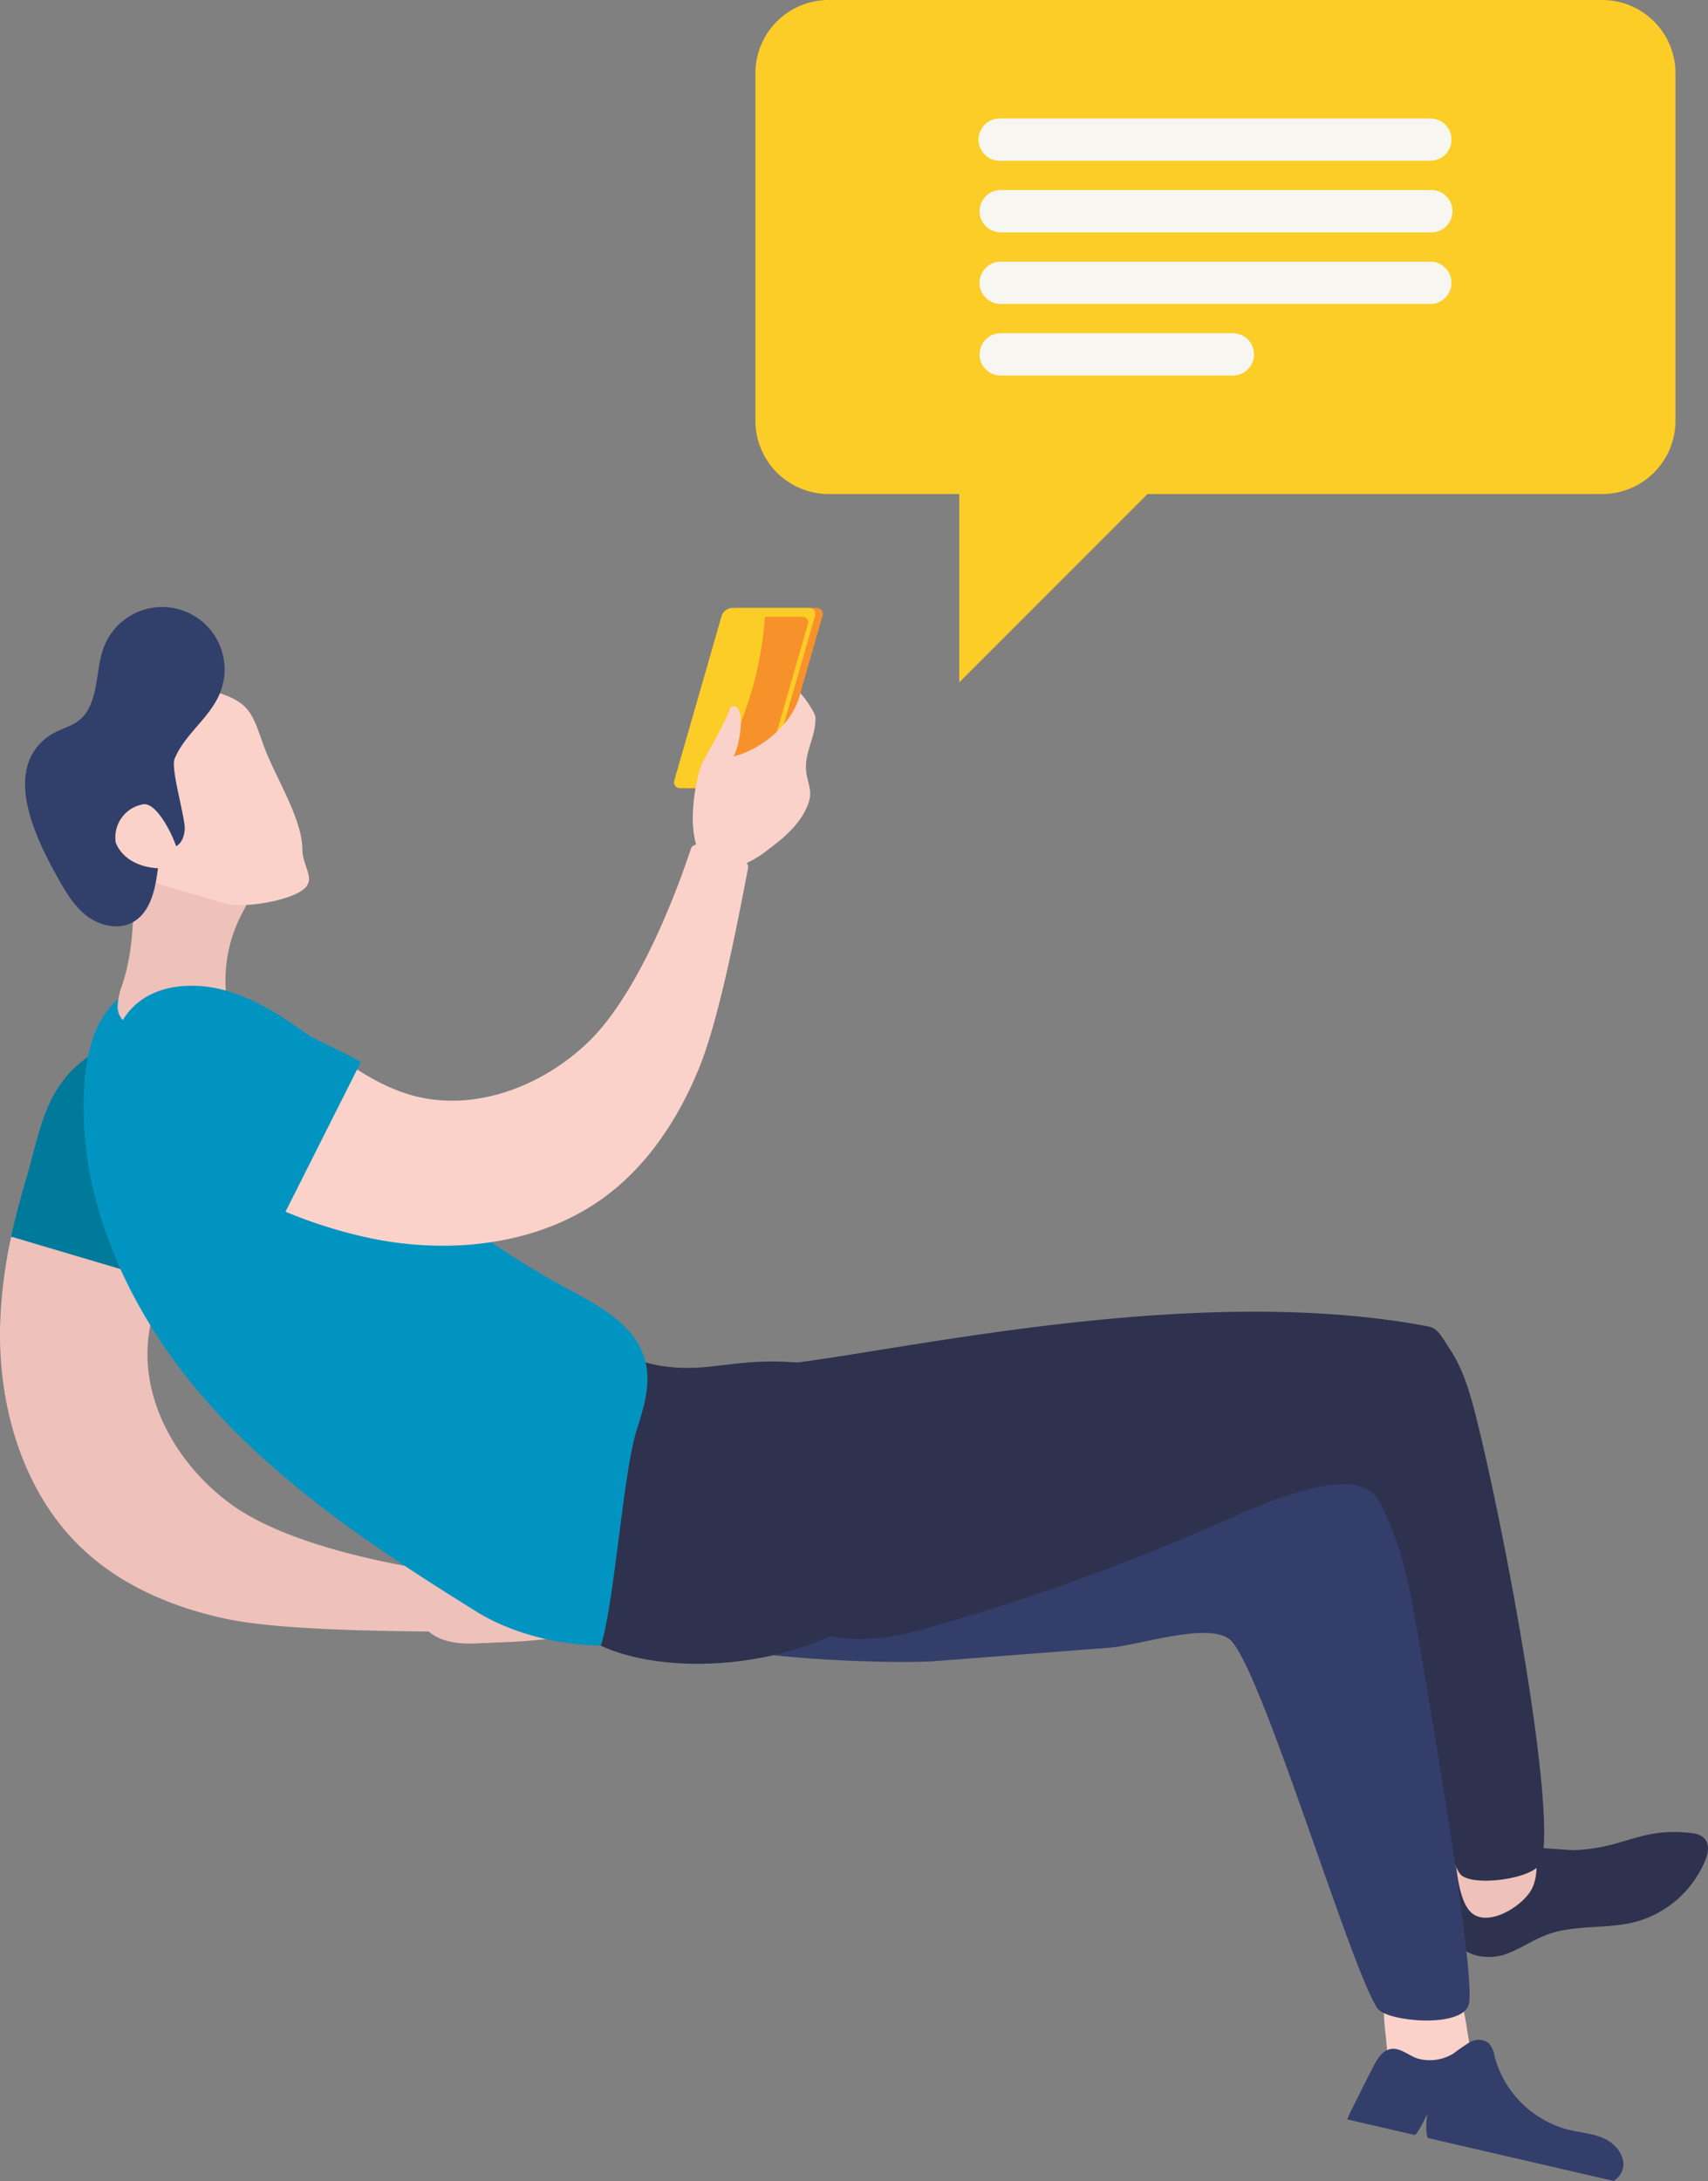 <svg id="Слой_1" data-name="Слой 1" xmlns="http://www.w3.org/2000/svg" viewBox="0 0 340.16 434.18"><rect x="0" y="0" width="340.16" height="434.18" fill="#808080" stroke="none"/><defs><style>.cls-1{fill:#fbcd26;}.cls-2{fill:#f7f6f0;}.cls-3{fill:#efc1bb;}.cls-4{fill:#007a9b;}.cls-10,.cls-11,.cls-4,.cls-6,.cls-7{fill-rule:evenodd;}.cls-5{fill:#fbd2ca;}.cls-6,.cls-9{fill:#343e6b;}.cls-7,.cls-8{fill:#2e324e;}.cls-10{fill:#0294c1;}.cls-11{fill:#313f6b;}.cls-12{fill:#f7912a;}</style></defs><title>manmessagecollab</title><path class="cls-1" d="M370.28,449.8h154a14.58,14.58,0,0,1,14.59,14.58v69.19a14.59,14.59,0,0,1-14.59,14.58H433.73l-37.5,37.5v-37.5h-26a14.59,14.59,0,0,1-14.59-14.58V464.38A14.58,14.58,0,0,1,370.28,449.8Z" transform="translate(-205.19 -449.8)"/><path class="cls-2" d="M494.27,477.6a4.22,4.22,0,0,0-4.22-4.22H404.5a4.22,4.22,0,1,0,0,8.43h85.55A4.22,4.22,0,0,0,494.27,477.6Zm-94,14.25a4.22,4.22,0,0,0,4.22,4.21h85.55a4.22,4.22,0,1,0,0-8.43H404.5A4.22,4.22,0,0,0,400.28,491.85Zm0,14.25h0a4.22,4.22,0,0,0,4.22,4.21h85.55a4.22,4.22,0,0,0,4.22-4.21h0a4.21,4.21,0,0,0-4.22-4.21H404.5A4.21,4.21,0,0,0,400.28,506.1Zm0,14.25a4.22,4.22,0,0,0,4.22,4.21h46.24a4.21,4.21,0,0,0,0-8.42H404.5A4.21,4.21,0,0,0,400.28,520.35Z" transform="translate(-205.19 -449.8)"/><path class="cls-3" d="M292.85,762.66c-12.55-1.78-31.42-5.94-41.66-13.42s-17.64-19.78-16.52-32.4c.52-5.88,2.78-11.36,5.32-16.73L207.42,696a95.75,95.75,0,0,0-2.21,17.79c-.38,16.38,4.71,33.54,16.74,44.66,7.81,7.22,18,11.46,28.39,13.64s30,2.39,40.67,2.51C294.1,774.61,295.69,763.06,292.85,762.66Z" transform="translate(-205.19 -449.8)"/><path class="cls-3" d="M322.75,766a10.15,10.15,0,0,1,3.58,1.91,3.84,3.84,0,0,1,1.3,3.66c-.51,1.94-2.76,2.77-4.73,3.2a117.79,117.79,0,0,1-18.67,2l-2.14.11c-.84,0-1.69.09-2.54.11-3.74.08-8.09-.49-10.27-3.94-1.44-2.29-1.73-5.48.11-7.63,4.1-4.78,13.87-3.46,19.23-2.79A66.1,66.1,0,0,1,322.75,766Z" transform="translate(-205.19 -449.8)"/><path class="cls-4" d="M243.06,693.76c3.56-7.42,6.72-15.57,5.39-23.69-3-18.51-23.58-16.75-31.95-3.34-3.21,5.15-4.39,12-6.1,17.74-1.14,3.8-2.15,7.64-3,11.51l32,9.49C240.42,703.34,242.05,695.87,243.06,693.76Z" transform="translate(-205.19 -449.8)"/><path class="cls-5" d="M481.45,858.38a5.48,5.48,0,0,0,.8,3.32c.86,1.11,2.38,1.38,3.77,1.58l9.48,1.37c1,.14,2.12.22,2.78-.51a3.07,3.07,0,0,0,.34-2.55l-1.35-8.41c-.39-2.47-.84-5.06-2.37-7-2.22-2.84-9.6-5.59-12.6-2.5C479.54,846.49,481.36,854.88,481.45,858.38Z" transform="translate(-205.19 -449.8)"/><path class="cls-6" d="M528.31,881.8c.79-2.42-1.08-5-3.36-6.14s-4.9-1.27-7.37-1.88a20.53,20.53,0,0,1-14.72-14.57,5.25,5.25,0,0,0-1.2-2.69,3.42,3.42,0,0,0-3.74-.17,39.83,39.83,0,0,0-3.28,2.26,9,9,0,0,1-6.87,1.06c-1.93-.48-3.76-2.46-5.85-1.91-1.84.48-2.81,2.66-3.6,4.18-1.37,2.63-2.67,5.3-4,7.95a11.88,11.88,0,0,0-.79,1.83L487,874.83c.83-.74,1.93-3.19,2.45-4.19-.21,1.1-.38,3.78.12,4.78l37,8.55A4.21,4.21,0,0,0,528.31,881.8Z" transform="translate(-205.19 -449.8)"/><path class="cls-7" d="M504.9,838.88c2.91-1,5.44-2.82,8.31-3.91,5.57-2.1,11.86-1.07,17.63-2.56a20.94,20.94,0,0,0,13.95-12.24c.52-1.28.88-2.81.13-4s-2.13-1.4-3.42-1.52c-9.89-.93-12.5,2.94-22.43,3.45-2.65.13-13.68-1.59-19.32.43-6.11,2.2-5.47,4.81-5.7,7.15s.15,10.16,2.18,11.88C498.53,839.54,502.16,839.78,504.9,838.88Z" transform="translate(-205.19 -449.8)"/><path class="cls-3" d="M494.53,816.76a5.55,5.55,0,0,1,0-3.42c.59-1.27,2-1.89,3.32-2.39l8.93-3.48c.91-.36,2-.69,2.82-.13a3.07,3.07,0,0,1,.91,2.4c.2,2.83.39,5.67.59,8.5.17,2.5.32,5.12-.73,7.38-1.51,3.28-8.08,7.62-11.7,5.29C495.36,828.77,495.24,820.18,494.53,816.76Z" transform="translate(-205.19 -449.8)"/><path class="cls-8" d="M499.11,731.67c-1.18-4.68-2.62-9.57-5.3-13.48L468,749.86c5.94,2,9.46,8,12.17,18.26,9.81,37.2,13.22,51,15.76,54.67,1.94,2.78,15,1.13,16.18-2.28C515.36,811,505,754.94,499.11,731.67Z" transform="translate(-205.19 -449.8)"/><path class="cls-9" d="M342.76,775.5c6.48,4.63,40.55,5.59,48.49,5l35-2.69c5.56-.43,19.29-5.08,23.75-1.73,6.06,4.56,24.16,65.75,29.53,73.55,1.78,2.59,16.47,4,18.12-.61s-6.58-53.29-9.88-72.67c-1.27-7.43-2.55-14.92-5.29-22s-7.05-13.65-13.3-17.87c-8.79-5.93-94.1-2.3-98.17-.12C365.28,739.46,336,770.63,342.76,775.5Z" transform="translate(-205.19 -449.8)"/><path class="cls-8" d="M318.1,722.29c-4.49,3.14-7.53,8-9.26,13.24-4.63,13.91.41,30.5,12,39.48s42.29,8.47,59.53-5.44c11.42-9.21.45-16.89-3-31.15-1.73-7.16-6.52-14.76-13.41-17.37-11.91-1-17.06,1.88-25.84.84C330.46,721,325.93,716.8,318.1,722.29Z" transform="translate(-205.19 -449.8)"/><path class="cls-8" d="M489.73,713.88c-45.42-8.71-102.6,4.31-126.91,7.31-6.41,7.86-7.85,34.12-4.56,43,5.17,14,19.07,13.23,31.25,9.81a435.52,435.52,0,0,0,56.86-20.29c9.65-4.22,28.83-13.29,33.39-5.16l14.05-30.35C492.69,716.55,491.71,714.27,489.73,713.88Z" transform="translate(-205.19 -449.8)"/><path class="cls-10" d="M226.41,651.19c-3,4.1-4.06,9.34-4.41,14.43-1.58,22.93,8.91,45.41,24,62.72s34.58,30.16,54.09,42.3c6.15,3.82,15,6.58,24.76,6.77,2.73-8.55,4.42-34.38,7.15-42.94,1.44-4.49,2.89-9.29,1.67-13.85-1.88-7.07-9.25-10.92-15.69-14.39a163.21,163.21,0,0,1-46.85-37.94c-4.49-5.29-8.67-10.9-13.92-15.44C249,645.72,234.37,640.44,226.41,651.19Z" transform="translate(-205.19 -449.8)"/><path class="cls-3" d="M229.56,645.81a13.12,13.12,0,0,0-.94,4.3,3.93,3.93,0,0,0,2.12,3.61,5.69,5.69,0,0,0,3,.07l17-2.66a28.85,28.85,0,0,1,2.73-19.64c.83-1.57,1.85-3.26,1.46-5s-2.22-2.92-3.9-3.71a48.07,48.07,0,0,0-11.83-3.8c-4.61-.85-7.09-2.23-7.26,2.56C231.64,630,232.24,637.52,229.56,645.81Z" transform="translate(-205.19 -449.8)"/><path class="cls-5" d="M222.21,603.47c-3,5.08-3.33,12.19.78,16.4,2.41,2.46,5.87,3.53,9.17,4.51l17.75,5.26c3.56,1.06,12.48-.43,15.49-2.61s0-4.5,0-8.28c-.07-6.11-5.53-14.56-7.62-20.3S255.29,590,249.54,588C239.42,584.37,227,595.31,222.21,603.47Z" transform="translate(-205.19 -449.8)"/><path class="cls-11" d="M216.33,623.88c1.6,2.9,3.26,5.88,5.83,8s6.3,3.11,9.26,1.62c3.77-1.91,4.73-6.76,5.25-11,.63-5.09,4.67-2.29,5.3-7.38.27-2.16-2.86-12.26-2-14.28,2-4.86,6.91-8.05,8.95-12.89a12.43,12.43,0,0,0-22.68-10.17c-2,4.22-1.24,9.45-3.63,13.48-2,3.38-5.07,3.13-7.93,5.24C205.69,603.15,212.28,616.53,216.33,623.88Z" transform="translate(-205.19 -449.8)"/><path class="cls-5" d="M228.24,617.53a6.68,6.68,0,0,1,5.51-7.62c3.49-.48,8.27,11,7.15,12.41C234.66,623.56,229.76,621.41,228.24,617.53Z" transform="translate(-205.19 -449.8)"/><path class="cls-5" d="M342.8,618.75c-4,12-11.42,29.88-20.59,38.63s-22.59,13.85-34.82,10.51c-5.69-1.55-10.68-4.75-15.52-8.2L262,691a95.41,95.41,0,0,0,17.12,5.33c16,3.28,33.84,1.31,46.92-8.56,8.48-6.4,14.46-15.68,18.45-25.53s7.67-29.14,9.67-39.58C354.78,619.64,343.7,616,342.8,618.75Z" transform="translate(-205.19 -449.8)"/><path class="cls-10" d="M266.17,655.55c-6.68-4.82-14.13-9.38-22.37-9.51-18.74-.29-20.66,20.25-8.94,30.86,4.5,4.07,11,6.44,16.37,9.15,3.54,1.79,7.14,3.46,10.81,5l15-29.8C275.12,659.84,268.07,656.92,266.17,655.55Z" transform="translate(-205.19 -449.8)"/><path class="cls-12" d="M342.14,606.71H357.5a2.34,2.34,0,0,0,2.11-1.64l9.38-32.6a1.21,1.21,0,0,0-1.19-1.65H352.44a2.33,2.33,0,0,0-2.1,1.65L341,605.07A1.2,1.2,0,0,0,342.14,606.71Z" transform="translate(-205.19 -449.8)"/><path class="cls-1" d="M340.64,606.71H356a2.34,2.34,0,0,0,2.11-1.64l9.38-32.6a1.21,1.21,0,0,0-1.18-1.65H351a2.34,2.34,0,0,0-2.11,1.65l-9.38,32.6A1.2,1.2,0,0,0,340.64,606.71Z" transform="translate(-205.19 -449.8)"/><path class="cls-12" d="M365,572.59h-7.47a70.56,70.56,0,0,1-10.5,32.35h8.68a2.1,2.1,0,0,0,1.9-1.48l8.46-29.39A1.08,1.08,0,0,0,365,572.59Z" transform="translate(-205.19 -449.8)"/><path class="cls-5" d="M344.69,602.6c.63-1.94,4.17-7.16,6.05-12.12,3.46-1.19,1.62,8.73.46,9.9,4-.8,11.61-5.32,13.38-12.58.7.62,2.91,3.8,3,4.74.2,3.53-2.06,6.81-1.87,10.34.14,2.65,1.36,4,.56,6.57-1.28,4-4.73,7-8.14,9.51a19.31,19.31,0,0,1-5.74,3.24C340.62,625.72,342.75,608.58,344.69,602.6Z" transform="translate(-205.19 -449.8)"/></svg>